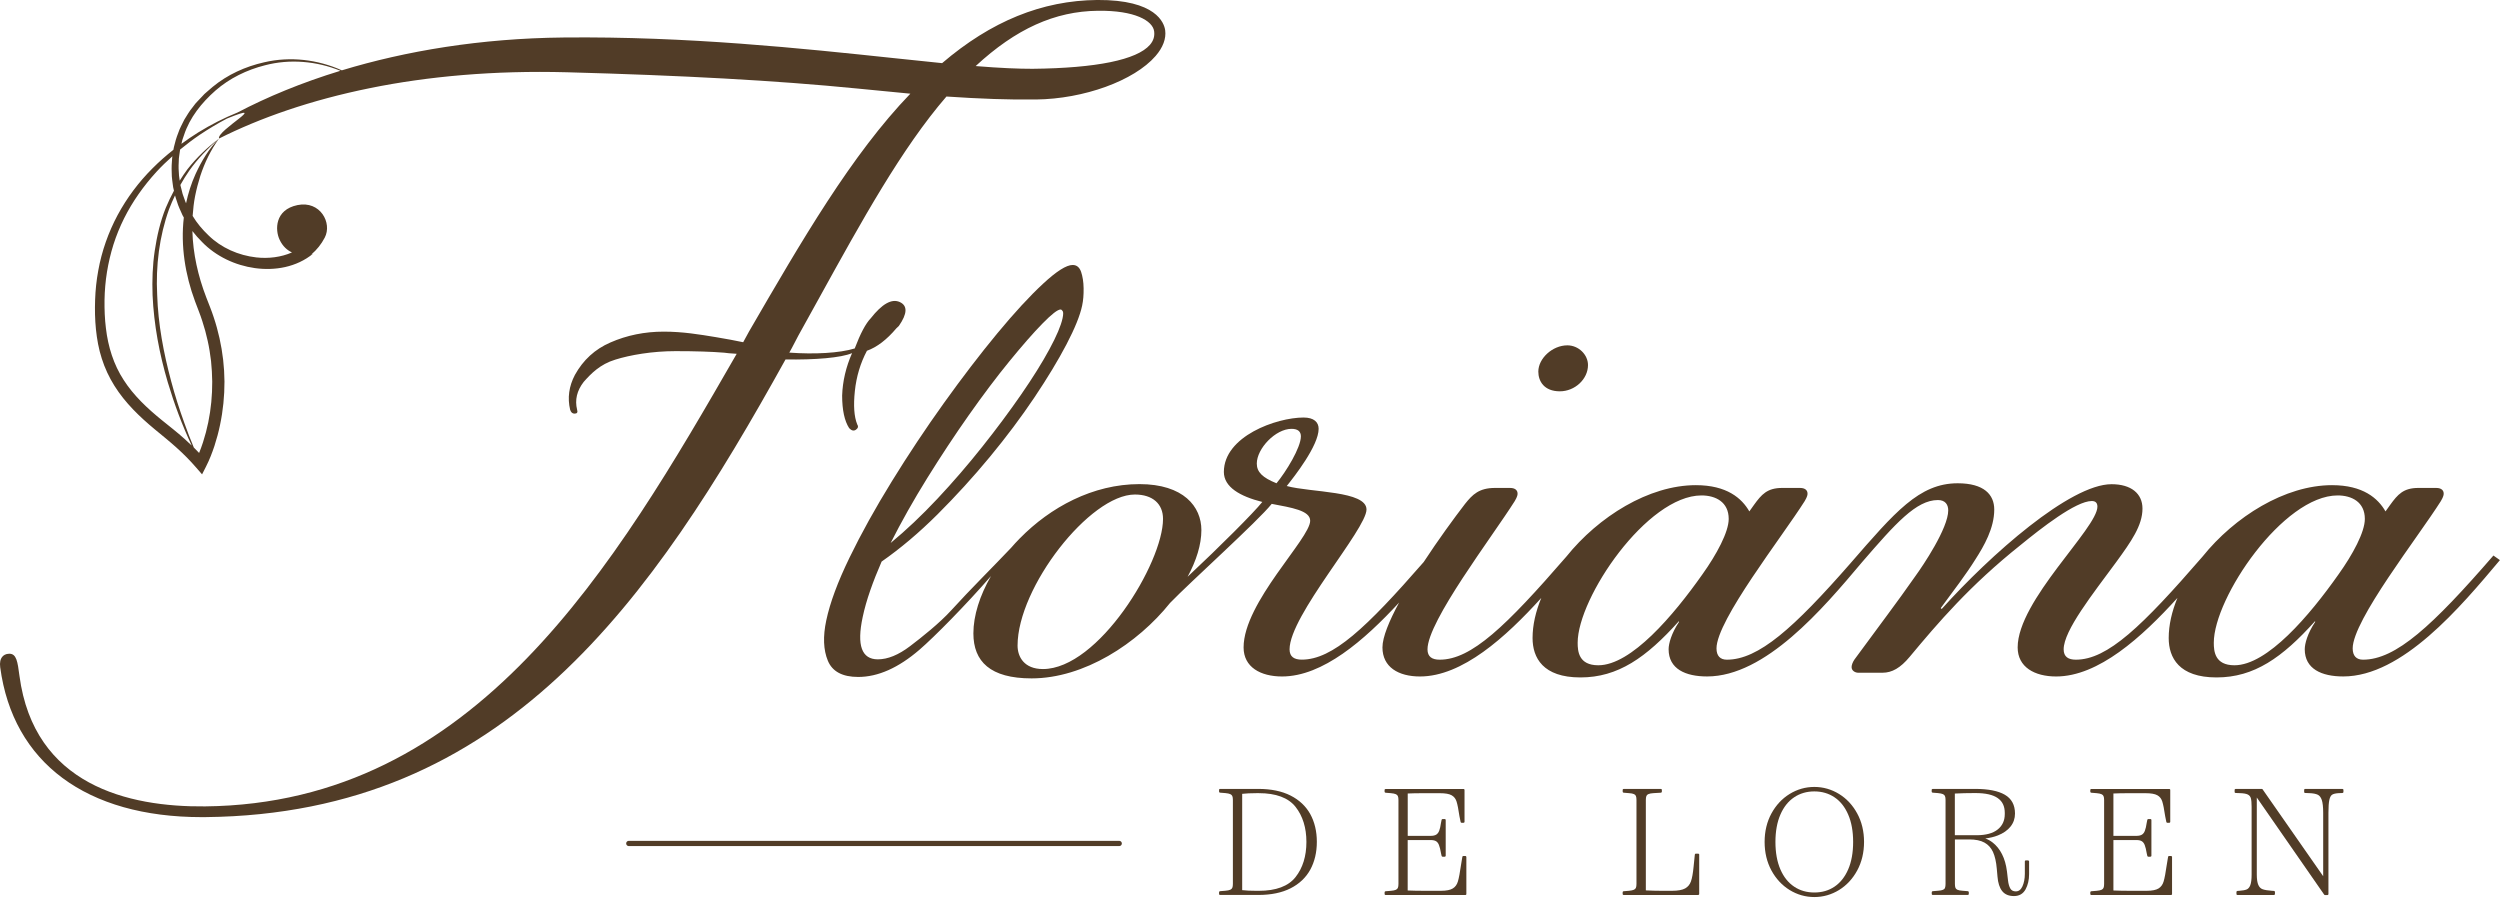 <?xml version="1.0" encoding="UTF-8"?> <svg xmlns="http://www.w3.org/2000/svg" width="110" height="40" viewBox="0 0 110 40" fill="none"><path d="M68.634 17.218C69.295 17.218 69.872 16.681 69.872 16.063C69.872 15.608 69.459 15.195 68.965 15.195C68.304 15.195 67.686 15.774 67.686 16.351C67.686 16.764 67.932 17.218 68.634 17.218Z" fill="#513C27"></path><path d="M109.711 24.443C107.027 27.538 105.417 29.026 103.972 29.026C103.683 29.026 103.518 28.86 103.518 28.53C103.518 27.292 106.408 23.618 107.398 22.048C107.522 21.841 107.522 21.759 107.522 21.717C107.522 21.593 107.44 21.469 107.192 21.469H106.407C105.746 21.469 105.498 21.759 105.169 22.213L104.962 22.502C104.632 21.924 103.972 21.347 102.609 21.347C100.543 21.347 98.326 22.73 96.91 24.492C94.254 27.555 92.735 29.026 91.338 29.026C91.008 29.026 90.801 28.902 90.801 28.571C90.801 27.745 92.081 26.135 93.113 24.732C93.775 23.823 94.269 23.122 94.269 22.378C94.269 21.717 93.773 21.305 92.907 21.305C91.09 21.305 87.582 24.403 85.434 26.796L85.393 26.755C85.972 25.97 86.509 25.269 86.921 24.608C87.292 24.029 87.747 23.246 87.747 22.42C87.747 21.759 87.292 21.264 86.137 21.264C84.444 21.264 83.37 22.544 81.43 24.773H81.431C78.919 27.645 77.373 29.026 75.981 29.026C75.691 29.026 75.526 28.86 75.526 28.53C75.526 27.292 78.417 23.618 79.407 22.048C79.531 21.841 79.531 21.759 79.531 21.717C79.531 21.593 79.448 21.469 79.2 21.469H78.415C77.754 21.469 77.506 21.759 77.177 22.213L76.971 22.502C76.64 21.924 75.981 21.347 74.617 21.347C72.551 21.347 70.334 22.73 68.919 24.492C66.262 27.555 64.743 29.026 63.347 29.026C63.016 29.026 62.81 28.902 62.81 28.571C62.81 27.333 65.659 23.618 66.649 22.048C66.773 21.841 66.773 21.759 66.773 21.717C66.773 21.593 66.69 21.469 66.442 21.469H65.781C65.079 21.469 64.79 21.759 64.461 22.172C63.964 22.818 63.281 23.755 62.642 24.73C60.112 27.631 58.637 29.024 57.278 29.024C56.947 29.024 56.741 28.9 56.741 28.57C56.741 27.084 60.126 23.286 60.126 22.418C60.126 21.592 57.689 21.675 56.617 21.385C56.947 20.972 58.02 19.61 58.02 18.867C58.02 18.577 57.813 18.371 57.359 18.371C56.162 18.371 53.85 19.197 53.85 20.766C53.85 21.427 54.552 21.838 55.542 22.086C55.162 22.561 53.682 24.041 52.254 25.378C52.639 24.67 52.861 23.961 52.861 23.324C52.861 22.293 52.076 21.301 50.136 21.301C48.081 21.301 46.212 22.325 44.878 23.683L44.881 23.677C44.872 23.687 44.863 23.696 44.855 23.706C44.728 23.835 44.605 23.968 44.49 24.102C43.761 24.875 42.675 25.949 41.861 26.847C41.34 27.421 40.552 28.044 40.043 28.431C39.533 28.818 39.061 29.011 38.626 29.011C38.27 29.011 38.038 28.858 37.926 28.552C37.813 28.246 37.824 27.778 37.958 27.15C38.036 26.78 38.148 26.389 38.291 25.978C38.434 25.568 38.601 25.145 38.791 24.71C39.623 24.13 40.442 23.437 41.251 22.632C42.058 21.826 42.825 20.985 43.552 20.106C44.278 19.227 44.93 18.358 45.509 17.495C46.087 16.633 46.559 15.852 46.926 15.151C47.292 14.45 47.522 13.883 47.614 13.448C47.663 13.222 47.683 12.968 47.679 12.686C47.675 12.404 47.636 12.163 47.568 11.96C47.497 11.759 47.373 11.659 47.197 11.659C46.923 11.659 46.489 11.933 45.898 12.481C45.306 13.029 44.631 13.762 43.871 14.68C43.112 15.599 42.332 16.618 41.53 17.737C40.727 18.858 39.964 20.006 39.239 21.182C38.513 22.358 37.893 23.477 37.377 24.54C36.86 25.604 36.52 26.522 36.356 27.296C36.205 28.005 36.228 28.597 36.426 29.073C36.623 29.548 37.068 29.786 37.761 29.786C38.631 29.786 39.529 29.387 40.456 28.589C41.107 28.029 42.505 26.613 43.605 25.345C43.11 26.204 42.829 27.085 42.829 27.868C42.829 29.106 43.571 29.849 45.389 29.849C47.696 29.849 50.05 28.319 51.484 26.528C52.39 25.591 55.334 22.946 55.956 22.17C56.822 22.336 57.648 22.46 57.648 22.913C57.648 23.698 54.718 26.504 54.718 28.486C54.718 29.352 55.461 29.765 56.41 29.765C58.199 29.765 60.029 28.173 61.562 26.511C61.124 27.32 60.828 28.036 60.828 28.486C60.828 29.352 61.53 29.765 62.479 29.765C64.34 29.765 66.247 28.041 67.817 26.309C67.572 26.902 67.433 27.5 67.433 28.073C67.433 28.94 67.887 29.807 69.538 29.807C71.189 29.807 72.429 28.939 73.874 27.329V27.37C73.543 27.866 73.419 28.319 73.419 28.567C73.419 29.435 74.163 29.764 75.112 29.764C77.676 29.764 80.199 26.796 81.931 24.735C83.398 23.038 84.314 22.002 85.268 22.002C85.598 22.002 85.722 22.209 85.722 22.457C85.722 23.242 84.608 24.893 84.278 25.347C83.412 26.585 82.833 27.329 81.594 29.022C81.511 29.145 81.47 29.27 81.47 29.352C81.47 29.517 81.635 29.6 81.759 29.6H82.832C83.245 29.6 83.617 29.393 84.028 28.898C85.266 27.412 86.671 25.761 88.901 23.985C89.81 23.242 91.337 22.045 92.038 22.045C92.203 22.045 92.286 22.128 92.286 22.293C92.286 23.242 88.777 26.422 88.777 28.486C88.777 29.352 89.52 29.765 90.469 29.765C92.33 29.765 94.237 28.041 95.807 26.309C95.562 26.902 95.423 27.5 95.423 28.073C95.423 28.94 95.877 29.807 97.528 29.807C99.18 29.807 100.419 28.939 101.864 27.329V27.37C101.533 27.866 101.409 28.319 101.409 28.567C101.409 29.435 102.153 29.764 103.102 29.764C105.703 29.764 108.262 26.709 109.996 24.645L109.711 24.443ZM40.797 21.038C41.398 20.072 42.009 19.145 42.633 18.259C43.257 17.374 43.852 16.583 44.418 15.891C44.984 15.198 45.467 14.646 45.87 14.235C46.272 13.825 46.536 13.618 46.665 13.618C46.697 13.618 46.729 13.642 46.759 13.691C46.789 13.739 46.787 13.844 46.752 14.005C46.683 14.328 46.491 14.783 46.172 15.371C45.854 15.96 45.438 16.625 44.926 17.366C44.414 18.106 43.845 18.872 43.217 19.661C42.59 20.45 41.934 21.212 41.245 21.946C40.558 22.678 39.872 23.327 39.188 23.892C39.661 22.955 40.197 22.005 40.797 21.038ZM45.889 29.438C45.062 29.438 44.773 28.9 44.773 28.405C44.773 25.845 47.953 21.759 49.935 21.759C50.72 21.759 51.173 22.172 51.173 22.831C51.173 24.773 48.324 29.438 45.889 29.438ZM55.299 20.397C55.299 19.736 56.125 18.869 56.826 18.869C57.115 18.869 57.239 18.993 57.239 19.2C57.239 19.696 56.578 20.768 56.166 21.264C55.547 21.016 55.299 20.768 55.299 20.397ZM74.909 25.267C73.63 27.084 71.772 29.272 70.326 29.272C69.458 29.272 69.417 28.652 69.417 28.281C69.417 26.299 72.472 21.799 74.866 21.799C75.486 21.799 76.063 22.088 76.063 22.831C76.064 23.41 75.527 24.401 74.909 25.267ZM102.899 25.267C101.62 27.084 99.762 29.272 98.316 29.272C97.449 29.272 97.407 28.652 97.407 28.281C97.407 26.299 100.462 21.799 102.857 21.799C103.476 21.799 104.053 22.088 104.053 22.831C104.055 23.41 103.518 24.401 102.899 25.267Z" fill="#513C27"></path><path d="M56.784 35.004C56.401 34.81 55.925 34.712 55.368 34.712H53.683C53.659 34.712 53.639 34.731 53.639 34.755V34.834C53.639 34.856 53.657 34.876 53.679 34.877L53.916 34.896C54.012 34.905 54.085 34.92 54.133 34.942C54.177 34.963 54.206 34.99 54.221 35.026C54.239 35.067 54.247 35.124 54.247 35.198V38.892C54.247 38.965 54.239 39.022 54.221 39.064C54.206 39.099 54.177 39.127 54.133 39.148C54.085 39.17 54.012 39.185 53.916 39.193L53.679 39.212C53.657 39.214 53.639 39.233 53.639 39.255V39.335C53.639 39.358 53.658 39.378 53.683 39.378H55.368C55.926 39.378 56.403 39.28 56.784 39.086C57.168 38.892 57.46 38.615 57.652 38.265C57.843 37.916 57.941 37.505 57.941 37.041C57.941 36.579 57.843 36.169 57.652 35.821C57.46 35.475 57.168 35.198 56.784 35.004ZM57.482 37.046C57.482 37.67 57.321 38.191 57.003 38.593C56.688 38.993 56.145 39.196 55.388 39.196H55.287C55.032 39.196 54.82 39.186 54.656 39.166V34.929C54.822 34.91 55.032 34.899 55.287 34.899H55.388C56.144 34.899 56.688 35.102 57.003 35.501C57.321 35.903 57.482 36.422 57.482 37.046Z" fill="#513C27"></path><path d="M64.474 37.663H64.387C64.366 37.663 64.347 37.678 64.344 37.699L64.285 38.056C64.237 38.395 64.191 38.641 64.147 38.786C64.106 38.923 64.034 39.024 63.925 39.091C63.817 39.159 63.642 39.195 63.404 39.195H62.642C62.379 39.195 62.142 39.189 61.938 39.181V36.962H62.948C63.052 36.962 63.134 36.98 63.189 37.015C63.244 37.05 63.285 37.104 63.315 37.183C63.348 37.265 63.379 37.388 63.406 37.55L63.431 37.66C63.435 37.681 63.453 37.695 63.474 37.695H63.567C63.591 37.695 63.611 37.676 63.611 37.652V36.081C63.611 36.057 63.592 36.038 63.567 36.038H63.474C63.453 36.038 63.435 36.053 63.431 36.073L63.406 36.195C63.384 36.349 63.357 36.471 63.324 36.555C63.293 36.633 63.249 36.69 63.194 36.724C63.136 36.76 63.054 36.778 62.949 36.778H61.94V34.914C62.13 34.905 62.342 34.901 62.584 34.901H63.355C63.592 34.901 63.766 34.931 63.872 34.992C63.976 35.051 64.047 35.14 64.087 35.263C64.129 35.392 64.172 35.611 64.216 35.914L64.268 36.169C64.272 36.19 64.29 36.203 64.311 36.203H64.395C64.418 36.203 64.439 36.184 64.439 36.161V34.758C64.439 34.734 64.42 34.715 64.395 34.715H60.966C60.943 34.715 60.922 34.734 60.922 34.758V34.837C60.922 34.859 60.94 34.879 60.962 34.88L61.199 34.899C61.295 34.908 61.368 34.923 61.418 34.945C61.462 34.965 61.491 34.993 61.506 35.029C61.524 35.069 61.532 35.127 61.532 35.201V38.894C61.532 38.967 61.524 39.025 61.506 39.067C61.491 39.102 61.462 39.13 61.418 39.151C61.369 39.173 61.297 39.188 61.2 39.196L60.963 39.215C60.941 39.217 60.923 39.236 60.923 39.258V39.338C60.923 39.361 60.943 39.381 60.967 39.381H64.476C64.5 39.381 64.52 39.361 64.52 39.338V37.706C64.518 37.683 64.498 37.663 64.474 37.663Z" fill="#513C27"></path><path d="M74.721 37.56H74.616C74.594 37.56 74.575 37.576 74.573 37.599L74.518 38.137C74.491 38.422 74.452 38.64 74.401 38.783C74.352 38.92 74.269 39.021 74.147 39.09C74.023 39.159 73.83 39.195 73.572 39.195H73.1C72.885 39.195 72.655 39.189 72.417 39.177V35.2C72.417 35.124 72.425 35.065 72.442 35.023C72.456 34.987 72.484 34.96 72.528 34.941C72.578 34.919 72.654 34.903 72.754 34.898L73.081 34.879C73.104 34.877 73.122 34.858 73.122 34.836V34.756C73.122 34.733 73.103 34.713 73.078 34.713H71.442C71.418 34.713 71.398 34.733 71.398 34.756V34.836C71.398 34.858 71.416 34.877 71.438 34.879L71.672 34.898C71.772 34.903 71.848 34.919 71.895 34.941C71.939 34.961 71.967 34.989 71.98 35.025C71.997 35.065 72.005 35.124 72.005 35.2V38.893C72.005 38.966 71.997 39.024 71.979 39.065C71.964 39.101 71.935 39.129 71.891 39.149C71.843 39.171 71.77 39.186 71.673 39.195L71.436 39.214C71.414 39.215 71.397 39.234 71.397 39.257V39.336C71.397 39.36 71.416 39.379 71.441 39.379H74.721C74.744 39.379 74.765 39.36 74.765 39.336V37.601C74.765 37.579 74.744 37.56 74.721 37.56Z" fill="#513C27"></path><path d="M80.919 34.935C80.585 34.73 80.219 34.625 79.831 34.625C79.442 34.625 79.076 34.73 78.743 34.935C78.41 35.14 78.141 35.429 77.941 35.796C77.743 36.162 77.643 36.582 77.643 37.045C77.643 37.508 77.743 37.929 77.941 38.297C78.14 38.664 78.41 38.955 78.743 39.16C79.076 39.365 79.442 39.47 79.831 39.47C80.219 39.47 80.585 39.365 80.919 39.16C81.252 38.955 81.521 38.664 81.719 38.297C81.917 37.93 82.018 37.509 82.018 37.045C82.018 36.582 81.917 36.161 81.719 35.796C81.521 35.429 81.252 35.14 80.919 34.935ZM79.831 39.27C79.496 39.27 79.196 39.184 78.94 39.011C78.682 38.839 78.48 38.584 78.337 38.253C78.192 37.919 78.119 37.513 78.119 37.046C78.119 36.581 78.192 36.176 78.337 35.843C78.48 35.511 78.682 35.256 78.94 35.083C79.196 34.909 79.496 34.822 79.831 34.822C80.165 34.822 80.466 34.91 80.721 35.083C80.977 35.256 81.179 35.511 81.321 35.843C81.466 36.176 81.538 36.581 81.538 37.046C81.538 37.512 81.466 37.918 81.321 38.251C81.178 38.583 80.975 38.839 80.721 39.011C80.466 39.184 80.167 39.27 79.831 39.27Z" fill="#513C27"></path><path d="M89.233 37.857H89.137C89.113 37.857 89.093 37.877 89.093 37.9V38.445C89.093 38.666 89.055 38.854 88.984 39.007C88.915 39.152 88.821 39.221 88.695 39.221C88.587 39.221 88.51 39.182 88.46 39.104C88.407 39.018 88.37 38.894 88.352 38.733L88.306 38.339C88.27 38.054 88.199 37.801 88.09 37.586C87.981 37.37 87.839 37.194 87.668 37.064C87.572 36.99 87.466 36.933 87.353 36.892C87.557 36.868 87.743 36.823 87.907 36.758C88.145 36.665 88.331 36.534 88.462 36.371C88.594 36.206 88.66 36.013 88.66 35.797C88.66 35.418 88.509 35.139 88.21 34.967C87.918 34.799 87.483 34.712 86.915 34.712H85.038C85.015 34.712 84.994 34.731 84.994 34.755V34.834C84.994 34.856 85.012 34.876 85.034 34.877L85.271 34.896C85.367 34.905 85.44 34.92 85.49 34.942C85.534 34.963 85.563 34.99 85.578 35.026C85.596 35.066 85.604 35.124 85.604 35.198V38.892C85.604 38.967 85.596 39.026 85.579 39.068C85.566 39.104 85.537 39.131 85.494 39.15C85.446 39.172 85.371 39.188 85.27 39.193L85.037 39.212C85.015 39.214 84.997 39.233 84.997 39.255V39.335C84.997 39.358 85.016 39.378 85.041 39.378H86.583C86.607 39.378 86.627 39.358 86.627 39.335V39.255C86.627 39.233 86.609 39.214 86.588 39.212L86.353 39.193C86.253 39.188 86.177 39.172 86.127 39.15C86.084 39.13 86.055 39.102 86.041 39.068C86.024 39.026 86.016 38.967 86.016 38.892V36.935H86.647C86.924 36.935 87.148 36.981 87.316 37.074C87.481 37.165 87.608 37.304 87.692 37.487C87.777 37.675 87.834 37.925 87.859 38.23L87.89 38.575C87.912 38.849 87.98 39.061 88.093 39.204C88.208 39.353 88.385 39.427 88.615 39.427C88.846 39.427 89.018 39.327 89.126 39.13C89.228 38.941 89.28 38.717 89.28 38.461V37.896C89.276 37.877 89.256 37.857 89.233 37.857ZM86.013 34.916C86.293 34.902 86.582 34.895 86.877 34.895H86.922C87.363 34.895 87.692 34.969 87.901 35.117C88.109 35.263 88.21 35.475 88.21 35.768V35.816C88.21 36.106 88.108 36.329 87.898 36.497C87.691 36.665 87.377 36.75 86.968 36.75H86.013V34.916Z" fill="#513C27"></path><path d="M95.526 37.663H95.439C95.418 37.663 95.399 37.678 95.396 37.699L95.337 38.056C95.289 38.395 95.243 38.641 95.199 38.786C95.159 38.922 95.085 39.024 94.978 39.091C94.869 39.159 94.694 39.195 94.456 39.195H93.694C93.431 39.195 93.194 39.189 92.99 39.181V36.962H94C94.105 36.962 94.186 36.98 94.241 37.015C94.296 37.05 94.337 37.104 94.368 37.183C94.4 37.265 94.431 37.389 94.457 37.55L94.482 37.66C94.486 37.681 94.504 37.695 94.525 37.695H94.618C94.641 37.695 94.662 37.676 94.662 37.652V36.081C94.662 36.057 94.643 36.038 94.618 36.038H94.525C94.504 36.038 94.486 36.053 94.482 36.073L94.457 36.195C94.435 36.349 94.407 36.471 94.374 36.555C94.344 36.633 94.3 36.69 94.245 36.724C94.187 36.76 94.105 36.778 94 36.778H92.99V34.914C93.179 34.905 93.395 34.901 93.635 34.901H94.406C94.643 34.901 94.816 34.931 94.924 34.992C95.028 35.051 95.099 35.139 95.139 35.263C95.18 35.392 95.224 35.61 95.268 35.914L95.32 36.169C95.325 36.19 95.343 36.203 95.363 36.203H95.447C95.471 36.203 95.491 36.184 95.491 36.161V34.758C95.491 34.734 95.472 34.715 95.447 34.715H92.017C91.993 34.715 91.973 34.734 91.973 34.758V34.837C91.973 34.859 91.991 34.879 92.013 34.88L92.249 34.899C92.346 34.908 92.419 34.923 92.467 34.945C92.511 34.965 92.54 34.993 92.555 35.029C92.573 35.07 92.581 35.127 92.581 35.201V38.894C92.581 38.967 92.573 39.025 92.555 39.067C92.54 39.102 92.511 39.13 92.467 39.151C92.419 39.173 92.346 39.188 92.249 39.196L92.013 39.215C91.991 39.217 91.973 39.236 91.973 39.258V39.338C91.973 39.361 91.992 39.381 92.017 39.381H95.526C95.549 39.381 95.57 39.361 95.57 39.338V37.706C95.568 37.683 95.549 37.663 95.526 37.663Z" fill="#513C27"></path><path d="M103.067 34.712H101.427C101.403 34.712 101.383 34.731 101.383 34.755V34.848C101.383 34.872 101.401 34.891 101.424 34.891L101.605 34.898C101.77 34.903 101.897 34.928 101.981 34.968C102.059 35.005 102.118 35.082 102.158 35.197C102.199 35.319 102.22 35.508 102.22 35.76V38.554L99.554 34.73C99.546 34.719 99.532 34.712 99.518 34.712H98.368C98.345 34.712 98.324 34.731 98.324 34.755V34.848C98.324 34.872 98.344 34.891 98.365 34.891L98.55 34.898C98.714 34.902 98.834 34.923 98.907 34.961C98.974 34.997 99.017 35.049 99.038 35.122C99.06 35.204 99.071 35.33 99.071 35.5V38.484C99.071 38.693 99.051 38.849 99.013 38.948C98.977 39.042 98.925 39.104 98.86 39.133C98.788 39.164 98.681 39.185 98.54 39.194L98.444 39.201C98.422 39.203 98.404 39.222 98.404 39.244V39.338C98.404 39.361 98.423 39.38 98.448 39.38H100.054C100.077 39.38 100.098 39.361 100.098 39.338V39.244C100.098 39.222 100.08 39.203 100.058 39.201L99.957 39.194C99.781 39.182 99.646 39.159 99.557 39.127C99.473 39.097 99.411 39.036 99.368 38.941C99.323 38.843 99.299 38.689 99.299 38.484V35.091L102.264 39.364C102.272 39.375 102.286 39.382 102.3 39.382H102.407C102.431 39.382 102.451 39.362 102.451 39.339V35.763C102.451 35.502 102.465 35.31 102.493 35.188C102.519 35.075 102.56 35 102.617 34.965C102.676 34.928 102.771 34.906 102.899 34.899L103.07 34.892C103.093 34.891 103.111 34.872 103.111 34.85V34.756C103.11 34.731 103.09 34.712 103.067 34.712Z" fill="#513C27"></path><path d="M49.245 36.997H27.666C27.602 36.997 27.551 37.049 27.551 37.112C27.551 37.176 27.603 37.228 27.666 37.228H49.246C49.311 37.228 49.362 37.176 49.362 37.112C49.362 37.049 49.309 36.997 49.245 36.997Z" fill="#513C27"></path><path d="M37.491 15.537C37.221 16.15 37.075 16.774 37.054 17.408C37.056 18.045 37.158 18.521 37.363 18.838C37.469 18.951 37.569 18.974 37.664 18.905C37.759 18.838 37.777 18.758 37.715 18.667C37.58 18.327 37.546 17.84 37.614 17.203C37.681 16.568 37.857 15.978 38.145 15.434C38.587 15.275 39.018 14.946 39.44 14.446L39.548 14.344C39.927 13.8 39.939 13.448 39.588 13.289C39.236 13.131 38.812 13.369 38.313 14.004C38.093 14.231 37.857 14.673 37.608 15.332C36.944 15.537 35.833 15.596 34.73 15.515C34.767 15.446 34.806 15.379 34.843 15.31L35.129 14.763C35.439 14.207 35.745 13.653 36.046 13.106C37.914 9.721 39.678 6.522 41.644 4.247C43.13 4.348 44.419 4.393 45.577 4.378C47.687 4.356 49.903 3.552 50.846 2.464C51.171 2.089 51.317 1.698 51.268 1.333C51.225 1.014 50.877 -0.016 48.281 -0.001C45.847 0.023 43.614 0.932 41.453 2.778C40.795 2.712 40.091 2.637 39.347 2.559C35.29 2.129 30.242 1.592 24.79 1.65C21.143 1.687 17.849 2.242 15.041 3.095C13.982 2.619 12.77 2.472 11.624 2.741C10.803 2.924 10.01 3.283 9.355 3.824L9.114 4.032C9.074 4.068 9.032 4.101 8.994 4.137L8.885 4.253L8.666 4.484C8.59 4.558 8.533 4.651 8.465 4.733C8.327 4.897 8.224 5.086 8.108 5.268C8.059 5.363 8.013 5.459 7.965 5.555C7.914 5.65 7.877 5.751 7.841 5.852C7.807 5.953 7.76 6.051 7.735 6.156L7.653 6.468C7.643 6.508 7.636 6.55 7.629 6.591C7.308 6.844 7.001 7.114 6.712 7.405C6.106 8.009 5.584 8.704 5.175 9.464C4.769 10.224 4.477 11.049 4.324 11.901C4.245 12.327 4.2 12.758 4.185 13.19C4.17 13.623 4.177 14.054 4.221 14.488C4.265 14.92 4.342 15.355 4.478 15.775C4.612 16.197 4.8 16.601 5.036 16.976C5.507 17.729 6.146 18.339 6.806 18.887C7.135 19.159 7.46 19.42 7.768 19.697C8.077 19.974 8.366 20.266 8.634 20.576L8.891 20.872L9.065 20.529C9.222 20.222 9.331 19.93 9.435 19.623C9.534 19.317 9.618 19.007 9.682 18.695C9.815 18.068 9.878 17.428 9.877 16.787C9.872 16.147 9.798 15.507 9.659 14.883C9.589 14.57 9.505 14.262 9.403 13.959C9.306 13.656 9.177 13.353 9.072 13.076C8.714 12.145 8.491 11.16 8.465 10.166C8.596 10.337 8.74 10.497 8.892 10.649C9.194 10.962 9.564 11.222 9.958 11.414C10.353 11.607 10.78 11.736 11.218 11.797C11.656 11.857 12.108 11.848 12.547 11.75C12.986 11.652 13.416 11.459 13.775 11.162L13.705 11.195L13.704 11.191C13.936 10.994 14.136 10.749 14.288 10.457C14.628 9.811 14.089 8.818 13.088 9.024C12.084 9.231 12.101 10.125 12.302 10.546C12.439 10.841 12.64 11.012 12.847 11.107C12.369 11.317 11.814 11.386 11.276 11.326C10.499 11.238 9.739 10.91 9.173 10.355C8.906 10.101 8.665 9.818 8.476 9.5C8.498 9.208 8.527 8.916 8.585 8.626C8.644 8.329 8.721 8.033 8.813 7.742C9.003 7.161 9.273 6.601 9.638 6.095C9.194 6.536 8.867 7.087 8.603 7.66C8.417 8.069 8.28 8.501 8.187 8.943C8.179 8.925 8.17 8.909 8.163 8.891L8.062 8.609C8.024 8.515 8.009 8.416 7.982 8.319L7.944 8.173C7.942 8.161 7.94 8.147 7.938 8.135C8.059 7.92 8.187 7.709 8.329 7.507C8.699 6.981 9.154 6.522 9.637 6.095C9.123 6.486 8.65 6.935 8.247 7.448C8.126 7.61 8.015 7.778 7.907 7.949C7.895 7.876 7.883 7.802 7.877 7.729L7.859 7.428C7.851 7.328 7.863 7.227 7.865 7.127L7.87 6.977C7.874 6.927 7.883 6.877 7.889 6.827C7.902 6.744 7.911 6.661 7.925 6.58C8.202 6.353 8.488 6.135 8.786 5.933C9.173 5.675 9.572 5.434 9.985 5.217C11.969 4.41 9.509 5.755 9.638 6.095C11.433 5.193 13.66 4.407 16.291 3.875C16.306 3.886 16.322 3.897 16.335 3.908C16.322 3.896 16.306 3.886 16.293 3.874C18.817 3.364 21.714 3.092 24.958 3.18C29.991 3.318 34.107 3.537 37.739 3.897C38.533 3.976 39.305 4.053 40.056 4.122C37.468 6.806 35.275 10.589 32.957 14.587L32.7 15.058C32.353 14.987 31.988 14.914 31.491 14.833C30.776 14.716 30.045 14.592 29.206 14.592C28.366 14.592 27.584 14.751 26.858 15.069C26.179 15.363 25.659 15.84 25.295 16.498C25.033 16.998 24.963 17.508 25.086 18.029C25.123 18.144 25.186 18.2 25.279 18.2C25.391 18.2 25.43 18.144 25.393 18.029C25.287 17.599 25.383 17.191 25.682 16.804C26.002 16.442 26.402 16.027 27.076 15.823C27.724 15.62 28.701 15.45 29.721 15.45C30.607 15.45 31.319 15.474 31.86 15.518C31.958 15.534 32.144 15.551 32.415 15.567C27.047 24.897 20.927 35.358 9.023 35.481C5.641 35.515 1.497 34.547 0.856 29.736C0.774 29.11 0.727 28.764 0.409 28.764H0.405C0.249 28.766 0.155 28.834 0.106 28.892C0.015 28.997 -0.018 29.154 0.009 29.358C0.569 33.557 3.798 35.954 8.882 35.954C8.937 35.954 8.994 35.954 9.05 35.953C22.212 35.818 28.684 26.42 34.563 15.816C35.843 15.837 37.009 15.745 37.491 15.537ZM48.308 0.474C49.935 0.452 50.721 0.914 50.782 1.376C50.812 1.599 50.751 1.794 50.597 1.972C50.024 2.633 48.238 2.998 45.433 3.027C44.815 3.028 44.035 2.997 42.929 2.907C44.699 1.268 46.415 0.493 48.308 0.474ZM7.734 8.712L7.836 9.02C7.871 9.122 7.921 9.22 7.964 9.319C7.986 9.369 8.006 9.418 8.03 9.468L8.088 9.571C7.944 10.816 8.148 12.091 8.582 13.259C8.694 13.566 8.809 13.833 8.9 14.124C8.995 14.41 9.074 14.702 9.138 14.996C9.205 15.29 9.249 15.588 9.286 15.887C9.317 16.187 9.334 16.487 9.338 16.789C9.341 17.39 9.284 17.994 9.163 18.584C9.103 18.879 9.026 19.171 8.933 19.458C8.882 19.616 8.823 19.776 8.761 19.93C8.684 19.849 8.605 19.769 8.527 19.69C8.378 19.334 8.239 18.974 8.111 18.611C7.892 18.005 7.695 17.39 7.53 16.769C7.198 15.529 6.956 14.258 6.916 12.975C6.85 11.697 7.008 10.404 7.44 9.201C7.518 8.996 7.606 8.796 7.701 8.598C7.71 8.636 7.72 8.675 7.734 8.712ZM7.551 7.432L7.56 7.756C7.566 7.864 7.585 7.971 7.597 8.078C7.604 8.132 7.61 8.186 7.619 8.239L7.654 8.392C7.522 8.637 7.401 8.888 7.294 9.146C7.049 9.752 6.905 10.392 6.808 11.036C6.712 11.681 6.69 12.335 6.713 12.985C6.77 14.285 7.014 15.571 7.38 16.814C7.665 17.768 8.012 18.704 8.435 19.604C8.331 19.503 8.225 19.405 8.118 19.309C7.796 19.021 7.458 18.757 7.131 18.494C6.486 17.972 5.879 17.403 5.442 16.72C4.999 16.042 4.755 15.255 4.66 14.439C4.609 14.032 4.594 13.616 4.599 13.203C4.606 12.79 4.641 12.376 4.707 11.967C4.773 11.56 4.868 11.156 4.992 10.761C5.117 10.367 5.274 9.982 5.459 9.61C5.831 8.867 6.317 8.182 6.88 7.565C7.102 7.322 7.34 7.095 7.586 6.875C7.582 6.9 7.578 6.923 7.575 6.948L7.564 7.109C7.56 7.216 7.545 7.325 7.551 7.432ZM10.447 4.952C9.848 5.192 9.272 5.489 8.721 5.828C8.469 5.985 8.224 6.153 7.983 6.329L8.005 6.234C8.024 6.135 8.067 6.043 8.096 5.947C8.347 5.175 8.873 4.518 9.485 3.981C10.102 3.443 10.86 3.074 11.656 2.873C12.748 2.585 13.927 2.687 14.979 3.114C13.278 3.634 11.758 4.264 10.447 4.952Z" fill="#513C27"></path></svg> 